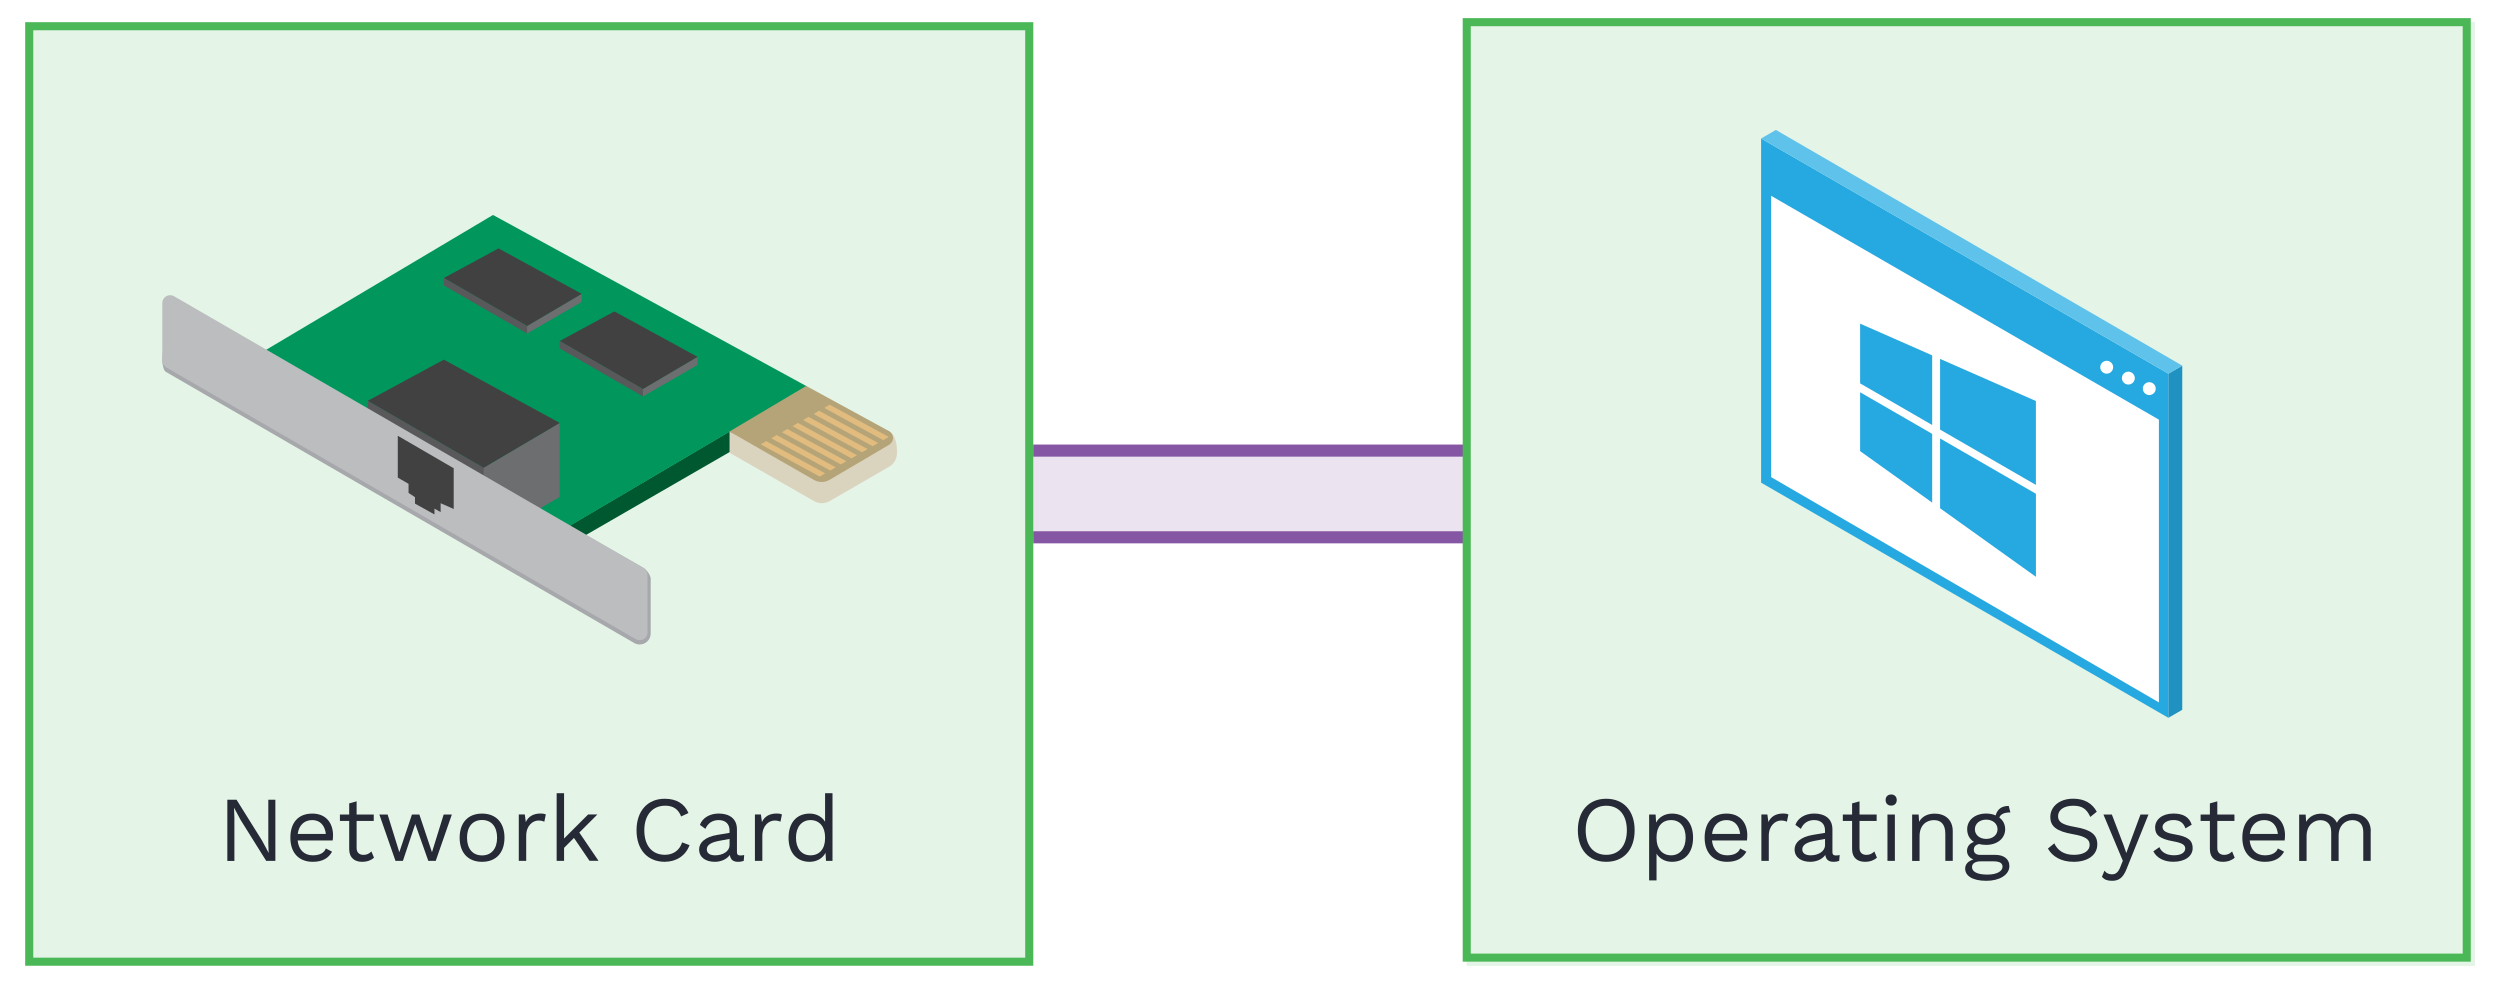 <?xml version="1.0" encoding="UTF-8"?>
<svg xmlns="http://www.w3.org/2000/svg" xmlns:xlink="http://www.w3.org/1999/xlink" id="Layer_1" data-name="Layer 1" width="620" height="244" version="1.1" viewBox="0 0 620 244">
  <defs>
    <style> .cls-1 { fill: #5ec2eb; } .cls-1, .cls-2, .cls-3, .cls-4, .cls-5, .cls-6, .cls-7, .cls-8, .cls-9, .cls-10, .cls-11, .cls-12, .cls-13, .cls-14, .cls-15, .cls-16, .cls-17, .cls-18, .cls-19, .cls-20, .cls-21, .cls-22 { stroke-width: 0px; } .cls-2 { filter: url(#drop-shadow-5); } .cls-2, .cls-3, .cls-16, .cls-20 { fill: #4bb857; } .cls-3 { filter: url(#drop-shadow-1); } .cls-4 { fill: #1f92c2; } .cls-5 { fill: none; } .cls-6 { fill: #b5a478; } .cls-6, .cls-8, .cls-11, .cls-14, .cls-15, .cls-17, .cls-18, .cls-19, .cls-21, .cls-22 { fill-rule: evenodd; } .cls-7 { fill: #00965c; } .cls-8 { fill: #e2bc7e; } .cls-9 { filter: url(#drop-shadow-2); opacity: .4; } .cls-9, .cls-13 { fill: #8456a3; } .cls-10 { fill: #262936; } .cls-11 { fill: #dad4bf; } .cls-23 { filter: url(#drop-shadow-4); } .cls-24 { filter: url(#drop-shadow-3); } .cls-12 { fill: #26a8e0; } .cls-14 { fill: #414142; } .cls-15 { fill: #bbbdbf; } .cls-25, .cls-20 { opacity: .15; } .cls-17 { fill: #59595b; } .cls-18 { fill: #a6a8ab; } .cls-19 { fill: #fff; } .cls-26 { isolation: isolate; } .cls-21 { fill: #005831; } .cls-22 { fill: #6d6e70; } </style>
    <filter id="drop-shadow-1" filterUnits="userSpaceOnUse">
      <feOffset dx="0" dy="0"></feOffset>
      <feGaussianBlur result="blur" stdDeviation="3.6"></feGaussianBlur>
      <feFlood flood-color="#4bb857" flood-opacity=".75"></feFlood>
      <feComposite in2="blur" operator="in"></feComposite>
      <feComposite in="SourceGraphic"></feComposite>
    </filter>
    <filter id="drop-shadow-2" filterUnits="userSpaceOnUse">
      <feOffset dx="0" dy="0"></feOffset>
      <feGaussianBlur result="blur-2" stdDeviation="3.6"></feGaussianBlur>
      <feFlood flood-color="#8456a3" flood-opacity=".75"></feFlood>
      <feComposite in2="blur-2" operator="in"></feComposite>
      <feComposite in="SourceGraphic"></feComposite>
    </filter>
    <filter id="drop-shadow-3" filterUnits="userSpaceOnUse">
      <feOffset dx="0" dy="0"></feOffset>
      <feGaussianBlur result="blur-3" stdDeviation="3.6"></feGaussianBlur>
      <feFlood flood-color="#8456a3" flood-opacity=".75"></feFlood>
      <feComposite in2="blur-3" operator="in"></feComposite>
      <feComposite in="SourceGraphic"></feComposite>
    </filter>
    <filter id="drop-shadow-4" filterUnits="userSpaceOnUse">
      <feOffset dx="0" dy="0"></feOffset>
      <feGaussianBlur result="blur-4" stdDeviation="3.6"></feGaussianBlur>
      <feFlood flood-color="#8456a3" flood-opacity=".75"></feFlood>
      <feComposite in2="blur-4" operator="in"></feComposite>
      <feComposite in="SourceGraphic"></feComposite>
    </filter>
    <filter id="drop-shadow-5" filterUnits="userSpaceOnUse">
      <feOffset dx="0" dy="0"></feOffset>
      <feGaussianBlur result="blur-5" stdDeviation="3.6"></feGaussianBlur>
      <feFlood flood-color="#4bb857" flood-opacity=".75"></feFlood>
      <feComposite in2="blur-5" operator="in"></feComposite>
      <feComposite in="SourceGraphic"></feComposite>
    </filter>
  </defs>
  <g>
    <rect class="cls-20" x="6.25" y="5.5" width="250" height="234"></rect>
    <path class="cls-3" d="M256.25,239.5H6.25V5.5h250v234ZM8.25,237.5h246V7.5H8.25v230Z"></path>
    <path id="Path_186" data-name="Path 186" class="cls-21" d="M59.34,90.7l75.68,43.34v4.57l-75.68-43.35v-4.57Z"></path>
    <path id="Path_187" data-name="Path 187" class="cls-21" d="M200.07,95.71l-65.05,38.33v4.58l65.05-37.56v-5.35Z"></path>
    <path id="Path_188" data-name="Path 188" class="cls-7" d="M122.26,53.31l-62.92,37.4,75.68,43.42,65.05-38.33-77.81-42.49Z"></path>
    <path id="Path_189" data-name="Path 189" class="cls-11" d="M203.81,116.23l-22.88-9.22v5.27l20.94,11.99c1.2.69,2.68.69,3.88,0l14.76-8.52c1.2-.69,1.94-1.98,1.94-3.37,0,0,.27-4.2-1.98-5.47-3.3-1.87-16.66,9.32-16.66,9.32"></path>
    <path id="Path_190" data-name="Path 190" class="cls-6" d="M220.52,110.29l-14.77,8.7c-1.2.71-2.7.72-3.91.02l-20.92-12,19.02-11.3,20.52,11.2c.94.52,1.29,1.7.77,2.64-.17.31-.42.56-.72.74"></path>
    <path id="Path_191" data-name="Path 191" class="cls-17" d="M138.83,84.54l20.63,11.91v1.88l-20.63-11.91v-1.88Z"></path>
    <path id="Path_192" data-name="Path 192" class="cls-22" d="M172.99,88.47l-13.53,7.97v1.88l13.53-7.81v-2.04Z"></path>
    <path id="Path_193" data-name="Path 193" class="cls-14" d="M172.99,88.49l-13.53,7.98-20.63-11.91,13.53-7.33,20.63,11.27Z"></path>
    <path id="Path_194" data-name="Path 194" class="cls-17" d="M110.09,68.92l20.63,11.91v1.88l-20.63-11.91v-1.88Z"></path>
    <path id="Path_195" data-name="Path 195" class="cls-22" d="M144.25,72.86l-13.52,7.97v1.88l13.52-7.81v-2.04Z"></path>
    <path id="Path_196" data-name="Path 196" class="cls-14" d="M144.26,72.87l-13.53,7.97-20.63-11.91,13.53-7.33,20.63,11.27Z"></path>
    <path id="Path_197" data-name="Path 197" class="cls-17" d="M91.21,99.38l28.75,16.6v18.16l-28.75-16.6v-18.16Z"></path>
    <path id="Path_198" data-name="Path 198" class="cls-22" d="M138.81,104.87l-18.85,11.11v18.17l18.85-10.89v-18.39Z"></path>
    <path id="Path_199" data-name="Path 199" class="cls-14" d="M138.81,104.89l-18.85,11.11-28.75-16.6,18.85-10.21,28.75,15.7Z"></path>
    <path id="Path_200" data-name="Path 200" class="cls-8" d="M220.41,108.36l-1.36.8-14.61-7.98,1.31-.82,14.66,8Z"></path>
    <path id="Path_201" data-name="Path 201" class="cls-8" d="M217.78,109.86l-1.36.8-14.61-7.98,1.31-.82,14.66,8Z"></path>
    <path id="Path_202" data-name="Path 202" class="cls-8" d="M215.15,111.37l-1.36.8-14.61-7.98,1.31-.82,14.66,8Z"></path>
    <path id="Path_203" data-name="Path 203" class="cls-8" d="M212.52,112.88l-1.36.8-14.61-7.98,1.31-.82,14.66,8Z"></path>
    <path id="Path_204" data-name="Path 204" class="cls-8" d="M209.9,114.38l-1.36.8-14.61-7.98,1.31-.82,14.66,8Z"></path>
    <path id="Path_205" data-name="Path 205" class="cls-8" d="M207.27,115.89l-1.36.8-14.61-7.98,1.31-.82,14.66,8.01Z"></path>
    <path id="Path_206" data-name="Path 206" class="cls-8" d="M204.65,117.39l-1.36.8-14.61-7.98,1.31-.82,14.66,8Z"></path>
    <path id="Path_207" data-name="Path 207" class="cls-18" d="M43.96,75.09l115.64,65.76c.85.58,1.48,1.44,1.77,2.44v13.82c0,1.5-1.22,2.72-2.72,2.72-.48,0-.95-.13-1.36-.36L41.11,92.21c-.6-.35-.86-2.08-.86-2.77l.8-12.67c0-1.07.87-1.94,1.94-1.95.34,0,.68.09.97.26"></path>
    <path id="Path_208" data-name="Path 208" class="cls-15" d="M43.17,73.47l116.44,67.38c.6.35.97.99.97,1.68v14.3c0,1.07-.87,1.94-1.94,1.94-.34,0-.68-.09-.97-.26L41.22,91.12c-.6-.35-.97-.99-.97-1.68v-14.29c0-1.07.87-1.94,1.94-1.94.34,0,.68.09.97.26"></path>
    <path id="Path_209" data-name="Path 209" class="cls-14" d="M98.65,108.07l13.87,8.06v10.1l-3.24-1.43v2.21l-1.53-.88v1.45l-4.83-2.68v-1.6l-1.6-1.06v-2.25l-2.67-1.54v-10.37Z"></path>
    <rect id="Rectangle_1073" data-name="Rectangle 1073" class="cls-5" x="40.25" y="53.31" width="182.21" height="106.52"></rect>
    <g id="Network_Card" data-name="Network Card" class="cls-26">
      <g class="cls-26">
        <path class="cls-10" d="M68.3,213.5h-2.28l-6.35-10.16-1.61-2.99h-.02l.09,2.44v10.72h-1.75v-15.18h2.28l6.32,10.12,1.63,3.04h.02l-.09-2.44v-10.72h1.75v15.18Z"></path>
        <path class="cls-10" d="M82.49,208.44h-8.67c.23,2.32,1.63,3.68,3.75,3.68,1.68,0,2.83-.6,3.24-1.7l1.54.8c-.87,1.56-2.3,2.51-4.78,2.51-3.47,0-5.56-2.25-5.56-5.98s1.95-5.98,5.43-5.98,5.15,2.42,5.15,5.38c0,.53-.05.97-.09,1.29ZM73.84,206.81h6.97c-.25-2.12-1.43-3.43-3.38-3.43s-3.31,1.26-3.59,3.43Z"></path>
        <path class="cls-10" d="M92.77,212.7c-.71.64-1.7,1.03-2.97,1.03-1.7,0-3.17-.85-3.2-3.08v-7.06h-2.3v-1.59h2.3v-2.76l1.84-.51v3.27h4.25v1.59h-4.25v6.74c0,1.13.71,1.68,1.72,1.68.83,0,1.43-.32,1.95-.85l.64,1.54Z"></path>
        <path class="cls-10" d="M112.06,202l-4,11.5h-1.84l-3.24-9.15-3.06,9.15h-1.84l-4-11.5h2.05l2.9,9.36,3.13-9.36h1.84l3.13,9.36,2.9-9.36h2.05Z"></path>
        <path class="cls-10" d="M125.11,207.75c0,3.73-2.09,5.98-5.56,5.98s-5.56-2.25-5.56-5.98,2.09-5.98,5.56-5.98,5.56,2.25,5.56,5.98ZM115.82,207.75c0,2.74,1.4,4.39,3.73,4.39s3.73-1.66,3.73-4.39-1.4-4.39-3.73-4.39-3.73,1.66-3.73,4.39Z"></path>
        <path class="cls-10" d="M135.36,202l-.37,1.79c-.35-.18-.85-.3-1.45-.3-1.38,0-3.04,1.22-3.04,3.79v6.21h-1.84v-11.5h1.49l.25,1.88c.64-1.4,1.89-2.12,3.68-2.12.39,0,.92.05,1.26.23Z"></path>
        <path class="cls-10" d="M142.33,207.82l-2.44,2.44v3.24h-1.84v-16.79h1.84v11.24l5.96-5.96h2.3l-4.48,4.48,4.76,7.01h-2.23l-3.86-5.68Z"></path>
        <path class="cls-10" d="M164.9,213.73c-4.32,0-7.04-3.01-7.04-7.82s2.76-7.82,6.99-7.82c2.94,0,4.92,1.24,5.89,3.54l-1.82.85c-.67-1.75-1.91-2.67-3.93-2.67-3.1,0-5.2,2.25-5.2,6.09s1.95,6.09,5.1,6.09c2.02,0,3.61-1.03,4.28-3.08l1.84.69c-.97,2.6-3.27,4.12-6.12,4.12Z"></path>
        <path class="cls-10" d="M184.56,212.05l-.12,1.45c-.32.12-.8.23-1.38.23-1.13,0-1.86-.41-2.07-1.7-.74,1.08-2.23,1.7-3.7,1.7-2.16,0-3.91-1.01-3.91-3.08,0-1.72,1.52-3.08,4.48-3.59l3.06-.51v-.64c0-1.52-.97-2.53-2.69-2.53-1.52,0-2.67.74-3.29,2.18l-1.36-.99c.6-1.7,2.41-2.81,4.65-2.81,2.62,0,4.53,1.24,4.53,3.91v5.66c0,.55.23.83.87.83.3,0,.64-.05.92-.11ZM180.93,209.64v-1.59l-2.58.48c-2.02.37-3.06,1.03-3.06,2.12,0,.97.78,1.47,2.09,1.47,1.84,0,3.54-.97,3.54-2.48Z"></path>
        <path class="cls-10" d="M193.92,202l-.37,1.79c-.34-.18-.85-.3-1.45-.3-1.38,0-3.04,1.22-3.04,3.79v6.21h-1.84v-11.5h1.49l.25,1.88c.64-1.4,1.89-2.12,3.68-2.12.39,0,.92.05,1.26.23Z"></path>
        <path class="cls-10" d="M206.46,196.71v16.79h-1.61l-.12-2c-.67,1.31-2.12,2.23-3.93,2.23-3.2,0-5.24-2.23-5.24-5.98s2.05-5.98,5.24-5.98c1.72,0,3.1.83,3.82,2.02v-7.08h1.84ZM204.62,207.89v-.28c0-2.6-1.43-4.23-3.61-4.23s-3.61,1.7-3.61,4.37,1.36,4.37,3.61,4.37,3.61-1.63,3.61-4.23Z"></path>
      </g>
    </g>
  </g>
  <g>
    <rect class="cls-9" x="256.25" y="110.97" width="107" height="22.28"></rect>
    <g class="cls-24">
      <rect class="cls-13" x="256.25" y="110.25" width="107" height="3"></rect>
    </g>
    <g class="cls-23">
      <rect class="cls-13" x="256.25" y="131.75" width="107" height="3"></rect>
    </g>
  </g>
  <g>
    <path class="cls-2" d="M612.75,238.5h-250V4.5h250v234ZM364.75,236.5h246V6.5h-246v230Z"></path>
    <g class="cls-25">
      <g id="Rectangle_1095-2" data-name="Rectangle 1095-2">
        <rect class="cls-16" x="363.75" y="5.5" width="250" height="234"></rect>
        <g>
          <rect class="cls-16" x="364.75" y="6.5" width="248" height="232"></rect>
          <path class="cls-16" d="M613.75,239.5h-250V5.5h250v234ZM365.75,237.5h246V7.5h-246v230Z"></path>
        </g>
      </g>
    </g>
    <g id="Operating_System" data-name="Operating System" class="cls-26">
      <g class="cls-26">
        <path class="cls-10" d="M405.39,205.91c0,4.81-2.71,7.82-7.04,7.82s-7.04-3.01-7.04-7.82,2.71-7.82,7.04-7.82,7.04,3.01,7.04,7.82ZM393.25,205.91c0,3.82,1.95,6.09,5.1,6.09s5.11-2.28,5.11-6.09-1.96-6.09-5.11-6.09-5.1,2.28-5.1,6.09Z"></path>
        <path class="cls-10" d="M419.88,207.75c0,3.75-2.05,5.98-5.24,5.98-1.72,0-3.1-.83-3.82-2.02v6.62h-1.84v-16.33h1.61l.12,2c.67-1.31,2.12-2.23,3.93-2.23,3.2,0,5.24,2.23,5.24,5.98ZM418.04,207.75c0-2.67-1.36-4.37-3.61-4.37s-3.61,1.63-3.61,4.23v.28c0,2.6,1.43,4.23,3.61,4.23s3.61-1.7,3.61-4.37Z"></path>
        <path class="cls-10" d="M433.24,208.44h-8.67c.23,2.32,1.63,3.68,3.75,3.68,1.68,0,2.83-.6,3.24-1.7l1.54.8c-.87,1.56-2.3,2.51-4.78,2.51-3.47,0-5.57-2.25-5.57-5.98s1.96-5.98,5.43-5.98,5.15,2.42,5.15,5.38c0,.53-.05.97-.09,1.29ZM424.59,206.81h6.97c-.25-2.12-1.43-3.43-3.38-3.43s-3.31,1.26-3.59,3.43Z"></path>
        <path class="cls-10" d="M443.52,202l-.37,1.79c-.34-.18-.85-.3-1.45-.3-1.38,0-3.04,1.22-3.04,3.79v6.21h-1.84v-11.5h1.49l.25,1.88c.64-1.4,1.89-2.12,3.68-2.12.39,0,.92.05,1.26.23Z"></path>
        <path class="cls-10" d="M456.24,212.05l-.12,1.45c-.32.12-.8.23-1.38.23-1.13,0-1.86-.41-2.07-1.7-.74,1.08-2.23,1.7-3.7,1.7-2.16,0-3.91-1.01-3.91-3.08,0-1.72,1.52-3.08,4.48-3.59l3.06-.51v-.64c0-1.52-.97-2.53-2.69-2.53-1.52,0-2.67.74-3.29,2.18l-1.36-.99c.6-1.7,2.42-2.81,4.65-2.81,2.62,0,4.53,1.24,4.53,3.91v5.66c0,.55.23.83.87.83.3,0,.64-.05.92-.11ZM452.61,209.64v-1.59l-2.58.48c-2.02.37-3.06,1.03-3.06,2.12,0,.97.78,1.47,2.09,1.47,1.84,0,3.54-.97,3.54-2.48Z"></path>
        <path class="cls-10" d="M465.49,212.7c-.71.64-1.7,1.03-2.97,1.03-1.7,0-3.17-.85-3.2-3.08v-7.06h-2.3v-1.59h2.3v-2.76l1.84-.51v3.27h4.25v1.59h-4.25v6.74c0,1.13.71,1.68,1.72,1.68.83,0,1.43-.32,1.96-.85l.64,1.54Z"></path>
        <path class="cls-10" d="M467.63,198.41c0-.83.55-1.38,1.38-1.38s1.38.55,1.38,1.38-.55,1.38-1.38,1.38-1.38-.55-1.38-1.38ZM469.93,213.5h-1.84v-11.5h1.84v11.5Z"></path>
        <path class="cls-10" d="M484.28,206.14v7.36h-1.84v-6.71c0-2.55-1.24-3.4-2.83-3.4-1.68,0-3.56,1.06-3.56,4v6.12h-1.84v-11.5h1.61l.12,1.79c.8-1.45,2.28-2.02,3.86-2.02,2.46,0,4.48,1.4,4.48,4.37Z"></path>
        <path class="cls-10" d="M498.33,214.76c0,2.28-2.58,3.68-5.68,3.68-3.63,0-5.29-1.31-5.29-3.04,0-1.06.76-1.88,2.02-2.23-.87-.41-1.56-1.1-1.56-2.12,0-1.2.71-1.91,1.72-2.25-1.1-.69-1.68-1.82-1.68-3.15,0-2.28,1.95-3.89,4.71-3.89.87,0,1.66.16,2.35.46.44-1.59,1.52-2.35,3.24-2.35l.41,1.61c-1.54,0-2.42.44-2.74,1.26.92.69,1.45,1.7,1.45,2.9,0,2.28-1.95,3.89-4.71,3.89-.67,0-1.26-.07-1.77-.21-.92.21-1.29.67-1.29,1.45s.62,1.24,1.52,1.24h3.82c2.18,0,3.47,1.08,3.47,2.74ZM496.63,214.97c0-.83-.55-1.36-2.28-1.36h-3.08c-1.45,0-2.21.55-2.21,1.43,0,1.13,1.26,1.86,3.79,1.86s3.77-.92,3.77-1.93ZM489.77,205.66c0,1.42,1.22,2.39,2.81,2.39s2.81-.97,2.81-2.39-1.22-2.39-2.81-2.39-2.81.97-2.81,2.39Z"></path>
        <path class="cls-10" d="M519.99,201.31l-1.59,1.29c-.92-2-2.02-2.78-4.25-2.78-2.41,0-3.75,1.13-3.75,2.58s1.01,2.14,4.21,2.69c4.07.69,5.52,1.98,5.52,4.32,0,2.6-2.32,4.32-5.86,4.32-3.22,0-5.33-1.4-6.39-3.29l1.59-1.29c.8,1.75,2.37,2.85,4.85,2.85,2.35,0,3.91-.87,3.91-2.51,0-1.31-.99-2.07-4.18-2.62-4.09-.71-5.57-1.95-5.57-4.28,0-2.44,2.14-4.51,5.66-4.51,2.78,0,4.69,1.1,5.86,3.22Z"></path>
        <path class="cls-10" d="M527.43,215.43c-.9,2.25-1.93,3.01-3.63,3.01-1.15,0-1.89-.28-2.53-.97l.64-1.56c.53.74,1.22.92,1.86.92.8,0,1.52-.34,2.09-1.86l.6-1.5-4.81-11.47h2.09l2.87,7.5.71,2.05.83-2.28,2.69-7.27h1.98l-5.4,13.43Z"></path>
        <path class="cls-10" d="M534.03,211.13l1.5-1.04c.55,1.4,1.98,2.02,3.63,2.02,1.89,0,2.78-.76,2.78-1.7,0-.85-.71-1.36-3.01-1.77-3.26-.6-4.46-1.5-4.46-3.43s1.72-3.45,4.53-3.45c2.46,0,3.91.87,4.55,2.76l-1.56.92c-.51-1.52-1.54-2.07-2.99-2.07-1.54,0-2.69.83-2.69,1.68,0,.99.76,1.5,3.1,1.89,3.22.53,4.37,1.5,4.37,3.38,0,2-1.86,3.4-4.81,3.4-2.12,0-4.07-.83-4.94-2.6Z"></path>
        <path class="cls-10" d="M554.22,212.7c-.71.64-1.7,1.03-2.97,1.03-1.7,0-3.17-.85-3.2-3.08v-7.06h-2.3v-1.59h2.3v-2.76l1.84-.51v3.27h4.25v1.59h-4.25v6.74c0,1.13.71,1.68,1.72,1.68.83,0,1.43-.32,1.95-.85l.64,1.54Z"></path>
        <path class="cls-10" d="M566.59,208.44h-8.67c.23,2.32,1.63,3.68,3.75,3.68,1.68,0,2.83-.6,3.24-1.7l1.54.8c-.87,1.56-2.3,2.51-4.78,2.51-3.47,0-5.57-2.25-5.57-5.98s1.96-5.98,5.43-5.98,5.15,2.42,5.15,5.38c0,.53-.05.97-.09,1.29ZM557.95,206.81h6.97c-.25-2.12-1.43-3.43-3.38-3.43s-3.31,1.26-3.59,3.43Z"></path>
        <path class="cls-10" d="M587.93,206.14v7.36h-1.84v-7.17c0-2.09-1.2-2.94-2.71-2.94-1.79,0-3.4,1.36-3.4,3.82v6.3h-1.84v-7.17c0-2.09-1.2-2.94-2.71-2.94s-3.4,1.13-3.4,3.98v6.14h-1.84v-11.5h1.61l.12,1.79c.83-1.4,2.25-2.02,3.68-2.02,1.61,0,3.2.71,3.96,2.25.71-1.56,2.55-2.25,4-2.25,2.21,0,4.39,1.33,4.39,4.37Z"></path>
      </g>
    </g>
    <path id="Path_210" data-name="Path 210" class="cls-12" d="M436.75,119.7l101,58.32v-85.35l-101-58.32v85.35Z"></path>
    <path id="Path_211" data-name="Path 211" class="cls-4" d="M537.75,92.67v85.35l3.45-1.99v-85.35l-3.45,1.99Z"></path>
    <path id="Path_212" data-name="Path 212" class="cls-1" d="M440.43,32.22l-3.68,2.13,101,58.32,3.45-1.99-100.77-58.45Z"></path>
    <path id="Path_213" data-name="Path 213" class="cls-19" d="M439.24,48.56l96.17,55.52v70.12l-96.17-55.87V48.56Z"></path>
    <path id="Path_214" data-name="Path 214" class="cls-19" d="M531.42,96.38c0-.88.72-1.6,1.6-1.6s1.6.72,1.6,1.6c0,.88-.72,1.6-1.6,1.6h0c-.88,0-1.6-.72-1.6-1.6"></path>
    <path id="Path_215" data-name="Path 215" class="cls-19" d="M526.23,93.77c0-.88.72-1.6,1.6-1.6s1.6.72,1.6,1.6c0,.88-.72,1.6-1.6,1.6h0c-.88,0-1.6-.72-1.6-1.6"></path>
    <path id="Path_216" data-name="Path 216" class="cls-19" d="M520.86,91.07c0-.88.72-1.6,1.6-1.6s1.6.72,1.6,1.6c0,.88-.72,1.6-1.6,1.6h0c-.88,0-1.6-.72-1.6-1.6"></path>
    <rect id="Rectangle_1075" data-name="Rectangle 1075" class="cls-5" x="436.75" y="32.22" width="104.45" height="145.79"></rect>
    <path id="Path_332" data-name="Path 332" class="cls-12" d="M481.14,126.05l23.77,17v-20.59l-23.77-13.72v17.31ZM461.31,111.88l17.87,12.77v-17.05l-17.87-10.32v14.59ZM481.14,106.54l23.76,13.72v-20.81l-23.76-10.44h0v17.53ZM461.31,80.28v14.8l17.87,10.32v-17.27l-17.87-7.86Z"></path>
  </g>
</svg>
